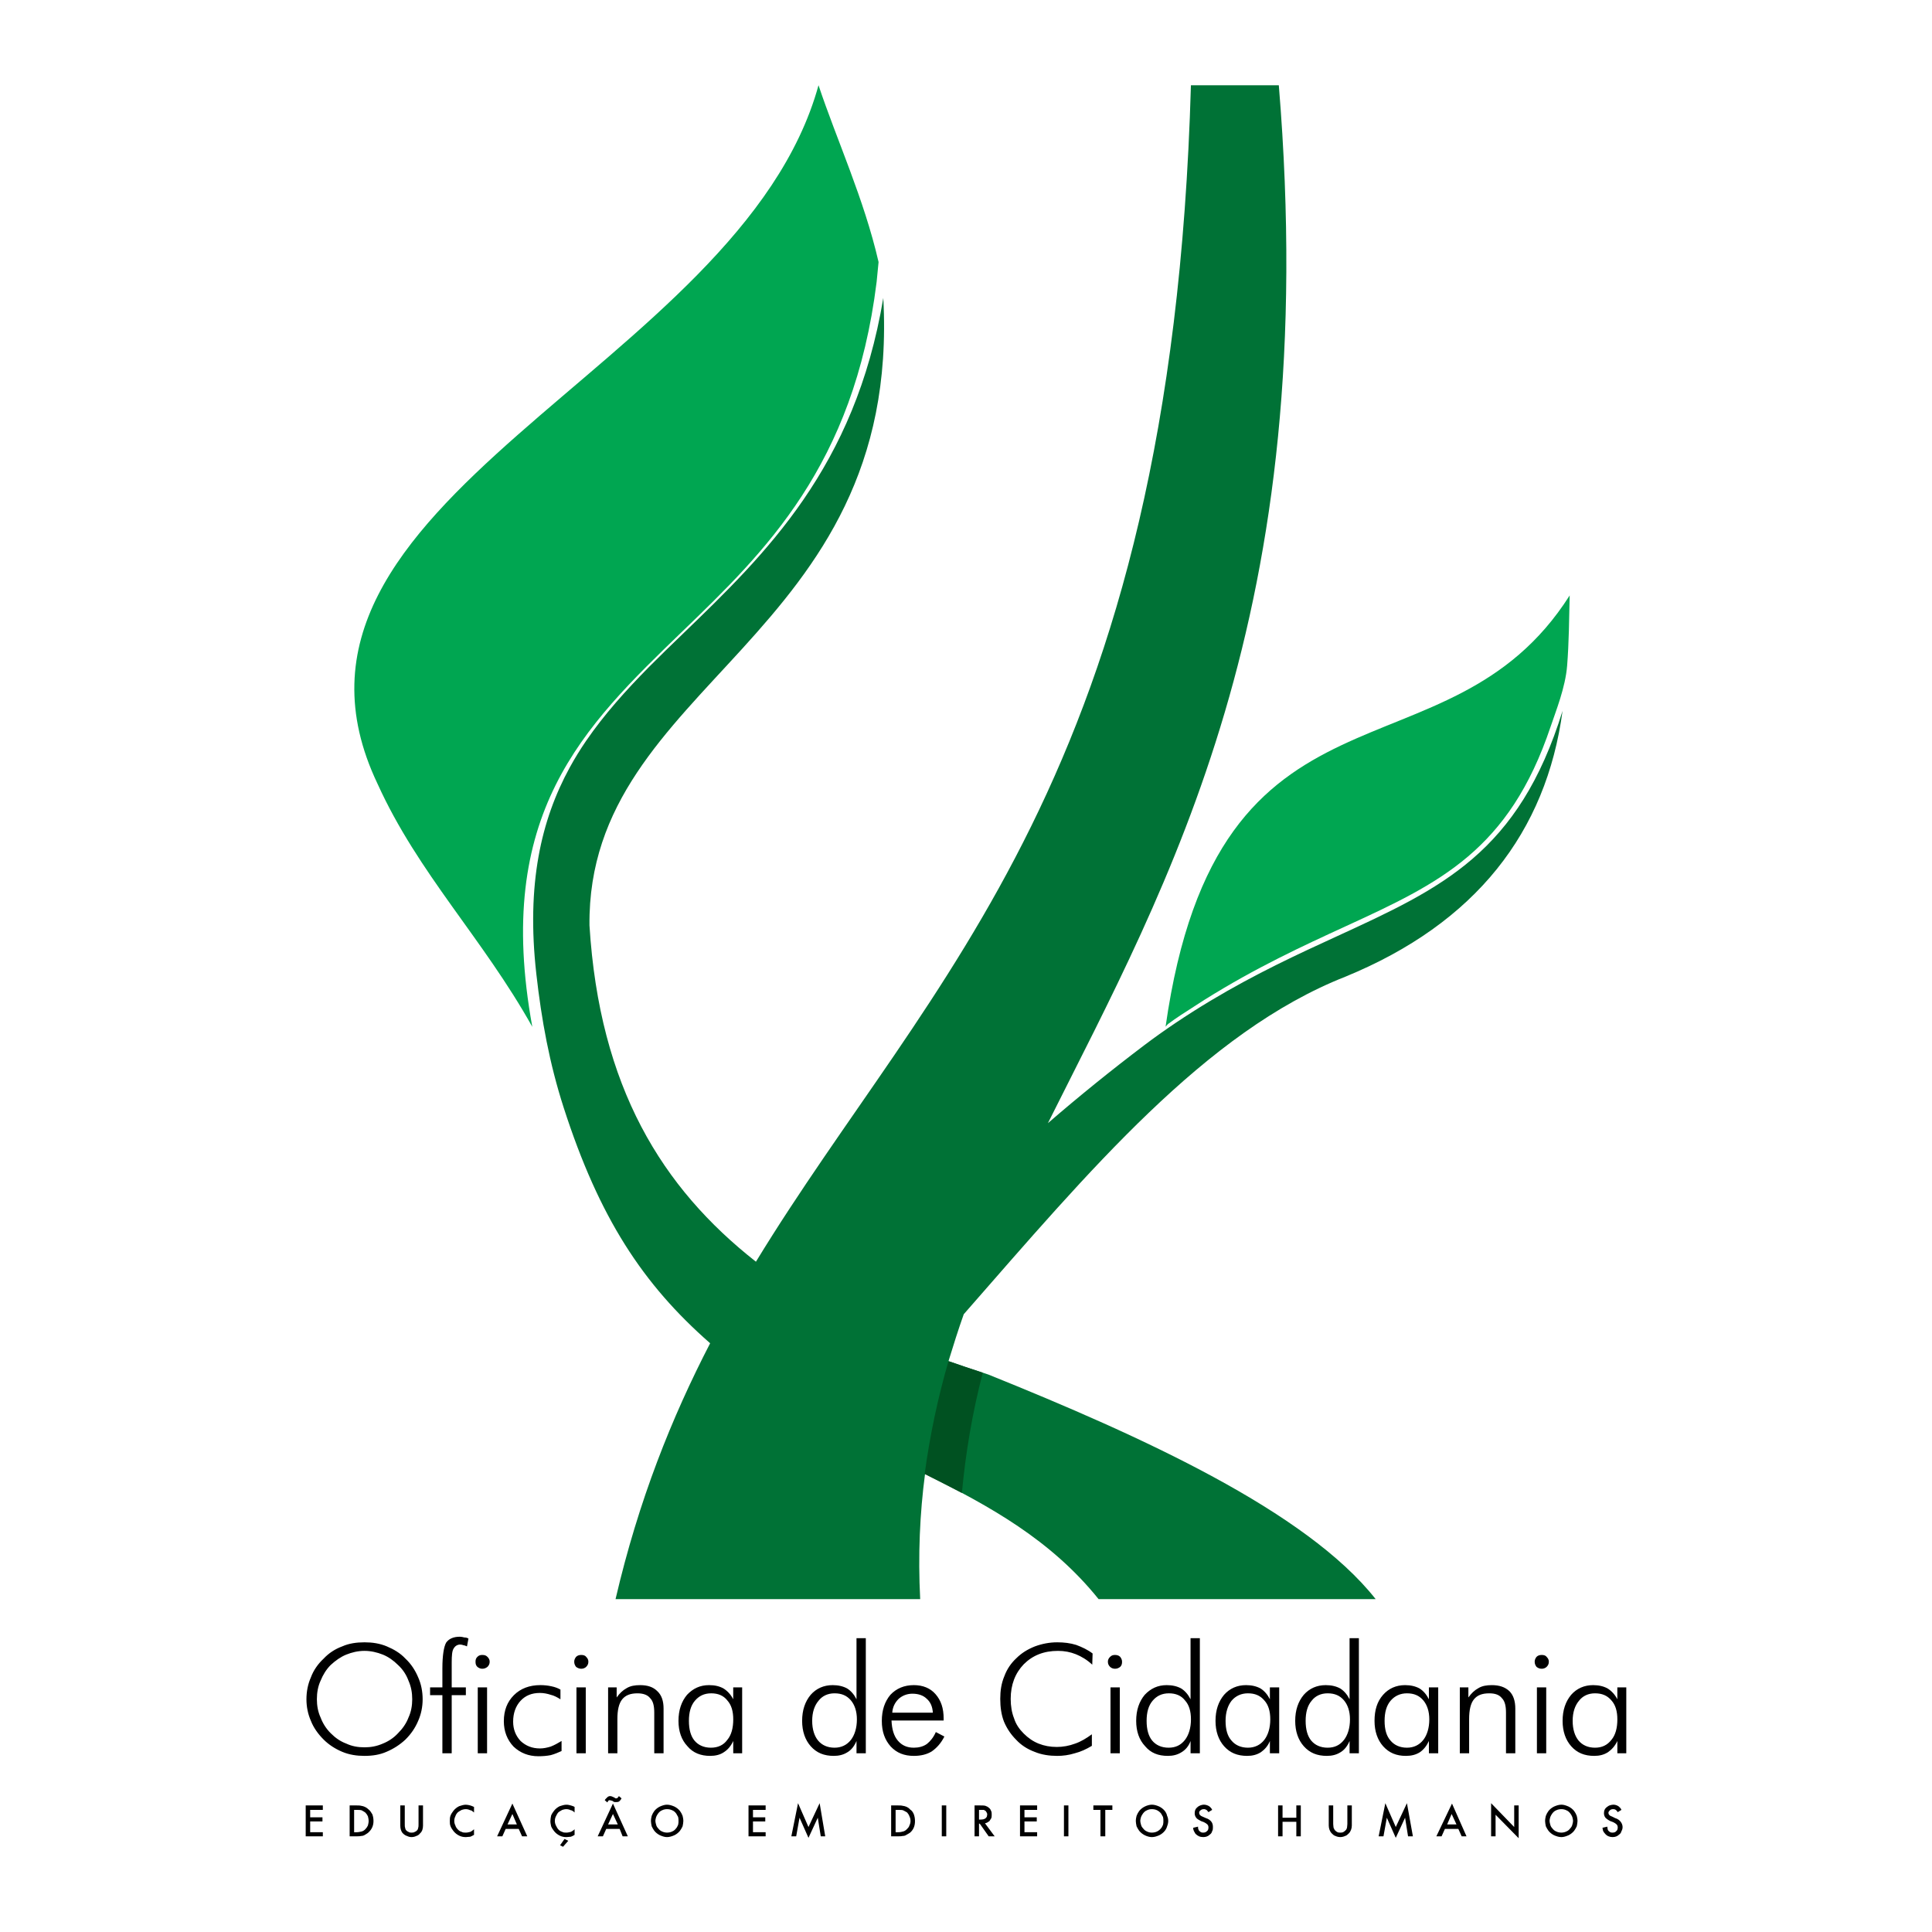 <?xml version="1.0" encoding="utf-8"?>
<!-- Generator: Adobe Illustrator 13.0.0, SVG Export Plug-In . SVG Version: 6.00 Build 14948)  -->
<!DOCTYPE svg PUBLIC "-//W3C//DTD SVG 1.0//EN" "http://www.w3.org/TR/2001/REC-SVG-20010904/DTD/svg10.dtd">
<svg version="1.0" id="Layer_1" xmlns="http://www.w3.org/2000/svg" xmlns:xlink="http://www.w3.org/1999/xlink" x="0px" y="0px"
	 width="192.756px" height="192.756px" viewBox="0 0 192.756 192.756" enable-background="new 0 0 192.756 192.756"
	 xml:space="preserve">
<g>
	<polygon fill-rule="evenodd" clip-rule="evenodd" fill="#FFFFFF" points="0,0 192.756,0 192.756,192.756 0,192.756 0,0 	"/>
	<path fill-rule="evenodd" clip-rule="evenodd" fill="#007236" d="M64.723,66.57c-2.293,2.329-4.436,4.706-6.246,7.344
		c-0.594,0.866-1.143,1.757-1.646,2.679c-2.839,5.208-4.33,11.6-3.322,20.571c0.517,4.605,1.309,8.936,2.73,13.345
		c3.542,10.984,7.889,17.621,14.612,23.508c-3.827,7.395-7.134,15.643-9.438,25.526c10.144,0,20.25,0,30.394,0
		c-0.223-4.384-0.037-8.546,0.483-12.484c6.502,3.232,12.559,6.577,17.315,12.484c9.215,0,18.43,0,27.644,0
		c-6.91-8.769-23.334-16.237-38.642-22.405c-1.375-0.445-2.675-0.892-3.976-1.337c0.483-1.561,0.966-3.121,1.523-4.682
		c12.522-14.306,24.115-28.165,38.047-33.664c13.052-5.345,20.071-14.453,21.695-26.534c-4.371,14.158-12.044,17.684-22.551,22.51
		c-3.809,1.749-8.008,3.678-12.562,6.408c-2.385,1.429-4.648,2.951-6.635,4.454c-3.242,2.454-6.457,5.05-9.598,7.765
		c12.002-24.003,27.384-50.829,23.037-103.554c-3.158,0-5.647,0-8.769,0c-1.97,69.073-26.047,88.914-43.398,117.376
		c-9.363-7.356-15.605-17.389-16.608-33.552c-0.255-24.294,31.156-28.491,29.314-62.599c-2.82,16.925-11.746,25.541-19.983,33.492
		C66.982,64.342,65.834,65.45,64.723,66.57L64.723,66.57z"/>
	<path fill-rule="evenodd" clip-rule="evenodd" d="M36.371,174.331c0.632,0,1.227-0.111,1.821-0.371
		c0.557-0.224,1.078-0.558,1.523-1.041c0.446-0.445,0.817-0.966,1.041-1.561c0.26-0.557,0.372-1.188,0.372-1.82
		c0-0.669-0.112-1.264-0.372-1.857c-0.223-0.595-0.558-1.115-1.041-1.561c-0.446-0.446-0.966-0.817-1.523-1.041
		c-0.557-0.223-1.189-0.371-1.821-0.371c-0.668,0-1.263,0.148-1.82,0.371c-0.558,0.224-1.078,0.595-1.561,1.041
		c-0.446,0.445-0.78,1.003-1.003,1.561c-0.26,0.557-0.372,1.188-0.372,1.857c0,0.632,0.112,1.264,0.372,1.82
		c0.223,0.595,0.558,1.115,1.003,1.561c0.483,0.483,0.966,0.817,1.561,1.041C35.107,174.22,35.702,174.331,36.371,174.331
		L36.371,174.331z M42.167,169.538c0,0.743-0.149,1.486-0.446,2.155c-0.298,0.706-0.707,1.3-1.264,1.857
		c-0.557,0.521-1.189,0.929-1.895,1.227c-0.668,0.297-1.412,0.408-2.192,0.408c-0.78,0-1.523-0.111-2.229-0.408
		c-0.706-0.298-1.338-0.706-1.858-1.227c-0.557-0.558-1.003-1.188-1.263-1.857c-0.297-0.669-0.446-1.412-0.446-2.155
		c0-0.78,0.149-1.523,0.446-2.192c0.26-0.706,0.706-1.337,1.263-1.857c0.52-0.558,1.152-0.967,1.858-1.227
		c0.669-0.297,1.412-0.408,2.229-0.408c0.781,0,1.524,0.111,2.229,0.408c0.706,0.298,1.338,0.669,1.858,1.227
		c0.557,0.521,0.966,1.151,1.264,1.857C42.019,168.015,42.167,168.758,42.167,169.538L42.167,169.538z M44.137,174.926v-5.797H42.91
		v-0.779h1.227v-1.896c0-1.301,0.148-2.155,0.371-2.563c0.26-0.372,0.706-0.595,1.375-0.595c0.149,0,0.297,0.037,0.446,0.074
		c0.149,0,0.297,0.037,0.409,0.111l-0.148,0.78c-0.111-0.037-0.223-0.111-0.334-0.111c-0.111-0.037-0.223-0.074-0.334-0.074
		c-0.297,0-0.52,0.148-0.669,0.408c-0.148,0.224-0.186,0.707-0.186,1.375v2.49h1.412v0.779h-1.412v5.797H44.137L44.137,174.926z
		 M47.443,165.785c0-0.186,0.037-0.334,0.186-0.482c0.149-0.149,0.297-0.187,0.483-0.187c0.223,0,0.372,0.037,0.52,0.187
		c0.148,0.148,0.223,0.297,0.223,0.482c0,0.224-0.075,0.372-0.223,0.521c-0.148,0.111-0.297,0.186-0.52,0.186
		c-0.186,0-0.334-0.074-0.483-0.186C47.48,166.157,47.443,166.009,47.443,165.785L47.443,165.785z M47.666,174.926v-6.576h0.929
		v6.576H47.666L47.666,174.926z M55.915,169.538c-0.297-0.186-0.632-0.372-0.966-0.446c-0.334-0.111-0.706-0.186-1.078-0.186
		c-0.817,0-1.449,0.26-1.932,0.78c-0.483,0.521-0.743,1.227-0.743,2.081c0,0.78,0.26,1.412,0.743,1.932
		c0.52,0.483,1.151,0.743,1.932,0.743c0.372,0,0.706-0.074,1.078-0.186c0.372-0.148,0.706-0.334,1.078-0.558v1.004
		c-0.334,0.148-0.669,0.297-1.078,0.408c-0.372,0.074-0.78,0.111-1.226,0.111c-1.003,0-1.821-0.334-2.489-0.966
		c-0.632-0.669-0.966-1.523-0.966-2.526c0-1.078,0.334-1.932,1.003-2.602c0.669-0.668,1.561-1.003,2.638-1.003
		c0.372,0,0.744,0.037,1.078,0.111c0.372,0.074,0.669,0.187,0.929,0.335V169.538L55.915,169.538z M57.29,165.785
		c0-0.186,0.074-0.334,0.186-0.482c0.148-0.149,0.334-0.187,0.52-0.187s0.372,0.037,0.483,0.187
		c0.149,0.148,0.223,0.297,0.223,0.482c0,0.224-0.074,0.372-0.223,0.521c-0.111,0.111-0.297,0.186-0.483,0.186
		s-0.372-0.074-0.52-0.186C57.364,166.157,57.29,166.009,57.29,165.785L57.29,165.785z M57.513,174.926v-6.576h0.929v6.576H57.513
		L57.513,174.926z M60.671,174.926v-6.576h0.854v1.003c0.297-0.409,0.594-0.706,1.003-0.929c0.372-0.224,0.817-0.298,1.337-0.298
		c0.743,0,1.301,0.186,1.709,0.595c0.446,0.408,0.631,1.003,0.631,1.746v4.459h-0.929v-4.05c0-0.669-0.111-1.152-0.409-1.449
		c-0.26-0.335-0.706-0.483-1.263-0.483c-0.706,0-1.189,0.186-1.524,0.595c-0.334,0.409-0.483,1.077-0.483,1.97v3.418H60.671
		L60.671,174.926z M68.733,171.693c0,0.854,0.186,1.523,0.558,1.969c0.372,0.446,0.929,0.706,1.635,0.706
		c0.706,0,1.264-0.26,1.635-0.78c0.409-0.482,0.595-1.188,0.595-2.043c0-0.817-0.186-1.449-0.595-1.896
		c-0.371-0.483-0.929-0.706-1.598-0.706c-0.706,0-1.226,0.26-1.635,0.743S68.733,170.839,68.733,171.693L68.733,171.693z
		 M73.155,174.926v-1.227c-0.223,0.483-0.52,0.855-0.929,1.115c-0.372,0.26-0.854,0.371-1.375,0.371
		c-0.929,0-1.709-0.297-2.267-0.966c-0.594-0.632-0.892-1.486-0.892-2.526c0-1.078,0.297-1.933,0.854-2.602
		c0.595-0.631,1.301-0.966,2.192-0.966c0.594,0,1.041,0.111,1.449,0.335c0.409,0.26,0.743,0.631,0.966,1.077v-1.188h0.892v6.576
		H73.155L73.155,174.926z M81.032,171.693c0,0.854,0.223,1.523,0.595,1.969c0.372,0.446,0.929,0.706,1.635,0.706
		c0.669,0,1.227-0.26,1.635-0.78c0.372-0.482,0.595-1.188,0.595-2.043c0-0.817-0.223-1.449-0.595-1.896
		c-0.408-0.483-0.929-0.706-1.635-0.706c-0.668,0-1.226,0.26-1.598,0.743C81.255,170.17,81.032,170.839,81.032,171.693
		L81.032,171.693z M85.454,174.926v-1.227c-0.223,0.521-0.521,0.893-0.892,1.115c-0.409,0.26-0.855,0.371-1.375,0.371
		c-0.966,0-1.709-0.297-2.304-0.966c-0.557-0.632-0.854-1.486-0.854-2.526c0-1.078,0.297-1.933,0.854-2.602
		c0.557-0.631,1.3-0.966,2.192-0.966c0.557,0,1.04,0.111,1.449,0.335c0.408,0.26,0.706,0.631,0.929,1.077v-6.094h0.929v11.481
		H85.454L85.454,174.926z M93.071,170.876c-0.038-0.595-0.223-1.04-0.595-1.375c-0.334-0.335-0.817-0.521-1.449-0.521
		c-0.52,0-1.003,0.186-1.375,0.521c-0.371,0.372-0.594,0.817-0.631,1.375H93.071L93.071,170.876z M94.148,171.656h-5.202
		c0.037,0.854,0.223,1.523,0.631,2.006c0.409,0.483,0.929,0.706,1.598,0.706c0.483,0,0.929-0.111,1.3-0.371
		c0.334-0.261,0.669-0.669,0.892-1.189l0.854,0.446c-0.334,0.669-0.78,1.151-1.263,1.486c-0.483,0.297-1.078,0.445-1.783,0.445
		c-0.966,0-1.709-0.297-2.304-0.929c-0.595-0.669-0.892-1.486-0.892-2.563c0-1.078,0.297-1.933,0.855-2.602
		c0.594-0.631,1.375-0.966,2.341-0.966c0.891,0,1.635,0.298,2.155,0.892c0.557,0.632,0.817,1.412,0.817,2.452V171.656
		L94.148,171.656z M108.974,166.083c-0.521-0.483-1.077-0.817-1.635-1.041c-0.558-0.223-1.152-0.334-1.783-0.334
		c-1.412,0-2.527,0.445-3.419,1.338c-0.854,0.892-1.3,2.043-1.3,3.455c0,0.706,0.111,1.375,0.334,1.932
		c0.186,0.595,0.521,1.078,0.966,1.523c0.446,0.446,0.93,0.78,1.486,1.004c0.558,0.223,1.152,0.334,1.821,0.334
		c0.594,0,1.226-0.111,1.82-0.334c0.558-0.187,1.114-0.521,1.672-0.93v1.152c-0.558,0.335-1.114,0.595-1.709,0.743
		c-0.595,0.186-1.189,0.26-1.746,0.26c-0.78,0-1.562-0.111-2.267-0.408c-0.706-0.26-1.338-0.669-1.821-1.189
		c-0.52-0.521-0.929-1.114-1.226-1.82c-0.261-0.669-0.372-1.449-0.372-2.267s0.111-1.561,0.409-2.267
		c0.26-0.706,0.669-1.301,1.188-1.783c0.521-0.521,1.115-0.892,1.858-1.189c0.705-0.26,1.449-0.408,2.229-0.408
		c0.668,0,1.3,0.074,1.895,0.26c0.595,0.223,1.151,0.483,1.635,0.854L108.974,166.083L108.974,166.083z M110.534,165.785
		c0-0.186,0.074-0.334,0.223-0.482c0.149-0.149,0.298-0.187,0.483-0.187s0.372,0.037,0.521,0.187
		c0.111,0.148,0.186,0.297,0.186,0.482c0,0.224-0.037,0.372-0.186,0.521c-0.148,0.111-0.298,0.186-0.521,0.186
		c-0.186,0-0.371-0.074-0.483-0.186C110.608,166.157,110.534,166.009,110.534,165.785L110.534,165.785z M110.794,174.926v-6.576
		h0.93v6.576H110.794L110.794,174.926z M114.398,171.693c0,0.854,0.186,1.523,0.558,1.969c0.371,0.446,0.929,0.706,1.635,0.706
		s1.227-0.26,1.635-0.78c0.371-0.482,0.595-1.188,0.595-2.043c0-0.817-0.187-1.449-0.595-1.896
		c-0.371-0.483-0.929-0.706-1.598-0.706c-0.706,0-1.227,0.26-1.635,0.743C114.584,170.17,114.398,170.839,114.398,171.693
		L114.398,171.693z M118.783,174.926v-1.227c-0.187,0.521-0.521,0.893-0.892,1.115c-0.409,0.26-0.855,0.371-1.375,0.371
		c-0.966,0-1.71-0.297-2.267-0.966c-0.595-0.632-0.892-1.486-0.892-2.526c0-1.078,0.297-1.933,0.854-2.602
		c0.594-0.631,1.301-0.966,2.192-0.966c0.557,0,1.04,0.111,1.449,0.335c0.408,0.26,0.705,0.631,0.929,1.077v-6.094h0.929v11.481
		H118.783L118.783,174.926z M122.275,171.693c0,0.854,0.186,1.523,0.595,1.969c0.371,0.446,0.929,0.706,1.635,0.706
		c0.669,0,1.226-0.26,1.635-0.78c0.372-0.482,0.595-1.188,0.595-2.043c0-0.817-0.186-1.449-0.595-1.896
		c-0.409-0.483-0.929-0.706-1.635-0.706c-0.669,0-1.227,0.26-1.635,0.743C122.498,170.17,122.275,170.839,122.275,171.693
		L122.275,171.693z M126.697,174.926v-1.227c-0.186,0.483-0.521,0.855-0.892,1.115c-0.409,0.26-0.854,0.371-1.375,0.371
		c-0.966,0-1.709-0.297-2.304-0.966c-0.558-0.632-0.854-1.486-0.854-2.526c0-1.078,0.297-1.933,0.854-2.602
		c0.558-0.631,1.301-0.966,2.192-0.966c0.557,0,1.04,0.111,1.449,0.335c0.408,0.26,0.706,0.631,0.929,1.077v-1.188h0.929v6.576
		H126.697L126.697,174.926z M130.264,171.693c0,0.854,0.187,1.523,0.558,1.969c0.372,0.446,0.929,0.706,1.635,0.706
		s1.227-0.26,1.635-0.78c0.372-0.482,0.595-1.188,0.595-2.043c0-0.817-0.223-1.449-0.595-1.896
		c-0.408-0.483-0.929-0.706-1.635-0.706c-0.669,0-1.226,0.26-1.598,0.743C130.45,170.17,130.264,170.839,130.264,171.693
		L130.264,171.693z M134.648,174.926v-1.227c-0.223,0.521-0.521,0.893-0.892,1.115c-0.409,0.26-0.854,0.371-1.375,0.371
		c-0.966,0-1.709-0.297-2.304-0.966c-0.558-0.632-0.854-1.486-0.854-2.526c0-1.078,0.297-1.933,0.854-2.602
		c0.558-0.631,1.301-0.966,2.192-0.966c0.558,0,1.04,0.111,1.449,0.335c0.408,0.26,0.706,0.631,0.929,1.077v-6.094h0.929v11.481
		H134.648L134.648,174.926z M138.141,171.693c0,0.854,0.187,1.523,0.595,1.969c0.372,0.446,0.93,0.706,1.635,0.706
		c0.669,0,1.227-0.26,1.635-0.78c0.372-0.482,0.595-1.188,0.595-2.043c0-0.817-0.223-1.449-0.595-1.896
		c-0.408-0.483-0.929-0.706-1.635-0.706c-0.668,0-1.226,0.26-1.635,0.743C138.327,170.17,138.141,170.839,138.141,171.693
		L138.141,171.693z M142.562,174.926v-1.227c-0.223,0.483-0.52,0.855-0.892,1.115c-0.408,0.26-0.854,0.371-1.412,0.371
		c-0.929,0-1.672-0.297-2.267-0.966c-0.557-0.632-0.854-1.486-0.854-2.526c0-1.078,0.261-1.933,0.854-2.602
		c0.558-0.631,1.301-0.966,2.192-0.966c0.558,0,1.041,0.111,1.449,0.335c0.409,0.26,0.706,0.631,0.929,1.077v-1.188h0.93v6.576
		H142.562L142.562,174.926z M145.646,174.926v-6.576h0.854v1.003c0.298-0.409,0.595-0.706,1.004-0.929
		c0.371-0.224,0.817-0.298,1.337-0.298c0.743,0,1.301,0.186,1.746,0.595c0.409,0.408,0.595,1.003,0.595,1.746v4.459h-0.929v-4.05
		c0-0.669-0.111-1.152-0.408-1.449c-0.261-0.335-0.669-0.483-1.264-0.483c-0.706,0-1.189,0.186-1.523,0.595
		c-0.335,0.409-0.483,1.077-0.483,1.97v3.418H145.646L145.646,174.926z M153.115,165.785c0-0.186,0.074-0.334,0.186-0.482
		c0.148-0.149,0.334-0.187,0.521-0.187c0.186,0,0.371,0.037,0.482,0.187c0.149,0.148,0.224,0.297,0.224,0.482
		c0,0.224-0.074,0.372-0.224,0.521c-0.111,0.111-0.297,0.186-0.482,0.186c-0.224,0-0.372-0.074-0.521-0.186
		C153.189,166.157,153.115,166.009,153.115,165.785L153.115,165.785z M153.338,174.926v-6.576h0.929v6.576H153.338L153.338,174.926z
		 M156.905,171.693c0,0.854,0.223,1.523,0.594,1.969c0.372,0.446,0.93,0.706,1.635,0.706c0.706,0,1.227-0.26,1.636-0.78
		c0.408-0.482,0.594-1.188,0.594-2.043c0-0.817-0.186-1.449-0.594-1.896c-0.409-0.483-0.93-0.706-1.636-0.706
		c-0.668,0-1.226,0.26-1.598,0.743C157.128,170.17,156.905,170.839,156.905,171.693L156.905,171.693z M161.363,174.926v-1.227
		c-0.223,0.483-0.557,0.855-0.929,1.115c-0.408,0.26-0.854,0.371-1.375,0.371c-0.966,0-1.709-0.297-2.304-0.966
		c-0.557-0.632-0.854-1.486-0.854-2.526c0-1.078,0.298-1.933,0.854-2.602c0.558-0.631,1.301-0.966,2.192-0.966
		c0.558,0,1.041,0.111,1.449,0.335c0.409,0.26,0.743,0.631,0.966,1.077v-1.188h0.893v6.576H161.363L161.363,174.926z"/>
	<path fill-rule="evenodd" clip-rule="evenodd" d="M32.209,180.573h-1.263v0.743h1.226v0.409h-1.226v1.077h1.263v0.409H30.5v-3.084
		h1.709V180.573L32.209,180.573z M34.885,183.212v-3.084h0.632c0.186,0,0.371,0,0.52,0.037c0.26,0.037,0.52,0.148,0.743,0.371
		c0.149,0.111,0.26,0.298,0.372,0.483c0.074,0.223,0.111,0.408,0.111,0.669c0,0.482-0.186,0.854-0.521,1.151
		c-0.074,0.074-0.223,0.148-0.334,0.223c-0.111,0.075-0.26,0.112-0.371,0.112c-0.149,0.037-0.334,0.037-0.52,0.037H34.885
		L34.885,183.212z M35.331,182.803h0.223c0.186,0,0.371-0.037,0.52-0.074c0.148-0.037,0.26-0.111,0.371-0.223
		c0.112-0.111,0.186-0.224,0.26-0.372c0.037-0.148,0.074-0.297,0.074-0.445c0-0.187-0.037-0.335-0.074-0.483
		c-0.074-0.148-0.148-0.26-0.26-0.371c-0.111-0.074-0.223-0.149-0.371-0.224c-0.149-0.037-0.334-0.037-0.52-0.037h-0.223V182.803
		L35.331,182.803z M40.384,180.128v1.857c0,0.148,0,0.297,0.037,0.372c0,0.074,0.037,0.148,0.074,0.223
		c0.074,0.074,0.148,0.148,0.26,0.186c0.111,0.074,0.186,0.074,0.297,0.074c0.112,0,0.223,0,0.334-0.074
		c0.112-0.037,0.186-0.111,0.26-0.186c0.037-0.074,0.075-0.148,0.075-0.223c0.037-0.075,0.037-0.224,0.037-0.372v-1.857h0.446v2.006
		c0,0.298-0.075,0.595-0.297,0.78c-0.074,0.111-0.223,0.224-0.372,0.261c-0.149,0.074-0.297,0.111-0.483,0.111
		c-0.148,0-0.297-0.037-0.446-0.111c-0.148-0.037-0.297-0.149-0.409-0.261c-0.186-0.186-0.26-0.482-0.26-0.78v-2.006H40.384
		L40.384,180.128z M47.294,180.834c-0.074-0.074-0.148-0.111-0.186-0.149c-0.037-0.037-0.111-0.074-0.186-0.074
		c-0.149-0.074-0.297-0.111-0.446-0.111c-0.149,0-0.297,0.037-0.409,0.074c-0.149,0.074-0.26,0.149-0.372,0.224
		c-0.112,0.111-0.223,0.26-0.26,0.408c-0.075,0.148-0.112,0.297-0.112,0.483c0,0.148,0.037,0.297,0.112,0.445
		c0.037,0.148,0.148,0.298,0.26,0.409c0.111,0.111,0.223,0.186,0.372,0.223c0.111,0.074,0.26,0.074,0.409,0.074
		c0.148,0,0.297-0.037,0.446-0.074c0.074-0.037,0.148-0.074,0.186-0.111s0.111-0.074,0.186-0.148v0.557
		c-0.148,0.075-0.26,0.149-0.371,0.187c-0.149,0-0.297,0.037-0.446,0.037c-0.223,0-0.446-0.037-0.669-0.148
		c-0.223-0.112-0.409-0.261-0.558-0.446c-0.111-0.148-0.223-0.297-0.297-0.483c-0.074-0.186-0.074-0.334-0.074-0.52
		c0-0.187,0-0.372,0.074-0.558c0.075-0.186,0.186-0.334,0.297-0.483c0.149-0.186,0.334-0.334,0.558-0.445
		c0.223-0.074,0.446-0.148,0.669-0.148c0.148,0,0.297,0.037,0.446,0.074c0.111,0.037,0.223,0.074,0.371,0.148V180.834
		L47.294,180.834z M51.753,182.469h-1.3l-0.334,0.743h-0.521l1.523-3.271l1.486,3.271h-0.52L51.753,182.469L51.753,182.469z
		 M51.567,182.022l-0.446-1.04l-0.483,1.04H51.567L51.567,182.022z M56.695,183.657l-0.521,0.595l-0.297-0.148l0.446-0.632
		L56.695,183.657L56.695,183.657z M57.327,180.834c-0.074-0.074-0.111-0.111-0.186-0.149c-0.037-0.037-0.111-0.074-0.186-0.074
		c-0.149-0.074-0.297-0.111-0.446-0.111c-0.149,0-0.298,0.037-0.409,0.074c-0.148,0.074-0.26,0.149-0.372,0.224
		c-0.111,0.111-0.186,0.26-0.26,0.408c-0.074,0.148-0.111,0.297-0.111,0.483c0,0.148,0.037,0.297,0.111,0.445
		c0.075,0.148,0.149,0.298,0.26,0.409s0.223,0.186,0.372,0.223c0.111,0.074,0.26,0.074,0.409,0.074c0.148,0,0.297-0.037,0.446-0.074
		c0.074-0.037,0.148-0.074,0.186-0.111c0.074-0.037,0.111-0.074,0.186-0.148v0.557c-0.111,0.075-0.26,0.149-0.371,0.187
		c-0.149,0-0.26,0.037-0.446,0.037c-0.223,0-0.446-0.037-0.669-0.148c-0.223-0.112-0.409-0.261-0.557-0.446
		c-0.111-0.148-0.223-0.297-0.297-0.483c-0.037-0.186-0.074-0.334-0.074-0.52c0-0.187,0.037-0.372,0.074-0.558
		c0.075-0.186,0.186-0.334,0.297-0.483c0.148-0.186,0.334-0.334,0.557-0.445c0.223-0.074,0.446-0.148,0.669-0.148
		c0.186,0,0.297,0.037,0.446,0.074c0.111,0.037,0.26,0.074,0.371,0.148V180.834L57.327,180.834z M61.823,182.469h-1.337
		l-0.335,0.743h-0.52l1.523-3.271l1.486,3.271H62.12L61.823,182.469L61.823,182.469z M61.637,182.022l-0.483-1.04l-0.483,1.04
		H61.637L61.637,182.022z M60.597,179.83l-0.26-0.223l0.074-0.111c0.075-0.074,0.149-0.148,0.186-0.186
		c0.074-0.075,0.186-0.112,0.26-0.112c0.112,0,0.223,0.037,0.372,0.112c0.111,0.074,0.148,0.074,0.186,0.111
		c0.037,0,0.037,0,0.074,0s0.074,0,0.111-0.037s0.075-0.074,0.149-0.187l0.26,0.224c-0.074,0.148-0.148,0.223-0.223,0.297
		c-0.111,0.074-0.186,0.074-0.297,0.074c-0.074,0-0.111,0-0.148,0c-0.074,0-0.148-0.037-0.223-0.111
		c-0.148-0.037-0.223-0.074-0.297-0.074c-0.037,0-0.074,0-0.111,0.037S60.634,179.756,60.597,179.83L60.597,179.83z M66.542,180.054
		c0.26,0,0.483,0.074,0.743,0.186c0.223,0.111,0.409,0.26,0.558,0.445c0.111,0.149,0.186,0.298,0.26,0.483
		c0.037,0.148,0.074,0.334,0.074,0.521c0,0.148-0.037,0.334-0.074,0.52c-0.074,0.149-0.148,0.298-0.26,0.446
		c-0.149,0.186-0.334,0.334-0.558,0.446c-0.26,0.111-0.483,0.186-0.743,0.186c-0.223,0-0.446-0.074-0.706-0.186
		c-0.223-0.112-0.409-0.261-0.557-0.446c-0.111-0.148-0.186-0.297-0.26-0.446c-0.037-0.186-0.074-0.371-0.074-0.52
		c0-0.187,0.037-0.372,0.074-0.521c0.075-0.186,0.149-0.334,0.26-0.483c0.148-0.186,0.334-0.334,0.557-0.445
		C66.096,180.128,66.318,180.054,66.542,180.054L66.542,180.054z M66.542,180.499c-0.149,0-0.334,0.037-0.483,0.111
		c-0.186,0.074-0.297,0.187-0.409,0.335c-0.074,0.111-0.148,0.223-0.186,0.334c-0.038,0.148-0.075,0.26-0.075,0.409
		c0,0.111,0.037,0.223,0.075,0.371c0.037,0.148,0.111,0.261,0.186,0.335c0.111,0.148,0.223,0.26,0.409,0.334
		c0.148,0.074,0.334,0.111,0.483,0.111c0.186,0,0.372-0.037,0.52-0.111c0.186-0.074,0.297-0.186,0.409-0.334
		c0.074-0.074,0.111-0.187,0.186-0.335c0.037-0.148,0.037-0.26,0.037-0.371c0-0.149,0-0.261-0.037-0.409
		c-0.074-0.111-0.111-0.223-0.186-0.334c-0.112-0.148-0.223-0.261-0.409-0.335C66.913,180.536,66.727,180.499,66.542,180.499
		L66.542,180.499z M76.388,180.573h-1.263v0.743h1.226v0.409h-1.226v1.077h1.263v0.409h-1.709v-3.084h1.709V180.573L76.388,180.573z
		 M78.952,183.212l0.668-3.308l1.041,2.378l1.115-2.378l0.558,3.308h-0.446l-0.297-1.858l-0.929,2.007l-0.892-2.007l-0.334,1.858
		H78.952L78.952,183.212z M88.91,183.212v-3.084h0.631c0.186,0,0.372,0,0.52,0.037c0.297,0.037,0.558,0.148,0.744,0.371
		c0.186,0.111,0.297,0.298,0.372,0.483c0.074,0.223,0.111,0.408,0.111,0.669c0,0.482-0.149,0.854-0.483,1.151
		c-0.112,0.074-0.223,0.148-0.372,0.223c-0.111,0.075-0.223,0.112-0.372,0.112c-0.148,0.037-0.297,0.037-0.52,0.037H88.91
		L88.91,183.212z M89.355,182.803h0.223c0.223,0,0.409-0.037,0.52-0.074c0.149-0.037,0.26-0.111,0.372-0.223
		c0.112-0.111,0.223-0.224,0.26-0.372c0.075-0.148,0.112-0.297,0.112-0.445c0-0.187-0.037-0.335-0.112-0.483
		c-0.037-0.148-0.148-0.26-0.223-0.371c-0.112-0.074-0.26-0.149-0.409-0.224c-0.111-0.037-0.297-0.037-0.52-0.037h-0.223V182.803
		L89.355,182.803z M94.408,180.128v3.084h-0.446v-3.084H94.408L94.408,180.128z M98.272,181.911l0.967,1.301h-0.595l-0.893-1.264
		h-0.074v1.264h-0.445v-3.084h0.52c0.224,0,0.409,0,0.558,0.037c0.112,0.037,0.261,0.111,0.335,0.186
		c0.111,0.074,0.186,0.186,0.223,0.297c0.074,0.112,0.074,0.261,0.074,0.372s0,0.26-0.037,0.371
		c-0.074,0.111-0.111,0.186-0.186,0.298C98.57,181.8,98.459,181.874,98.272,181.911L98.272,181.911z M97.678,181.539h0.149
		c0.223,0,0.408-0.037,0.521-0.148c0.037-0.037,0.074-0.074,0.111-0.148c0-0.074,0.037-0.148,0.037-0.223
		c0-0.111-0.074-0.223-0.148-0.335c-0.075-0.037-0.112-0.074-0.187-0.111c-0.074,0-0.186,0-0.297,0h-0.187V181.539L97.678,181.539z
		 M103.475,180.573h-1.264v0.743h1.227v0.409h-1.227v1.077h1.264v0.409h-1.709v-3.084h1.709V180.573L103.475,180.573z
		 M106.596,180.128v3.084h-0.446v-3.084H106.596L106.596,180.128z M110.274,180.573v2.639h-0.483v-2.639h-0.706v-0.445h1.896v0.445
		H110.274L110.274,180.573z M114.919,180.054c0.26,0,0.482,0.074,0.743,0.186c0.223,0.111,0.408,0.26,0.557,0.445
		c0.111,0.149,0.187,0.298,0.224,0.483c0.074,0.148,0.111,0.334,0.111,0.521c0,0.148-0.037,0.334-0.111,0.52
		c-0.037,0.149-0.112,0.298-0.224,0.446c-0.148,0.186-0.334,0.334-0.557,0.446c-0.261,0.111-0.483,0.186-0.743,0.186
		c-0.224,0-0.483-0.074-0.706-0.186c-0.223-0.112-0.409-0.261-0.558-0.446c-0.111-0.148-0.186-0.297-0.26-0.446
		c-0.037-0.186-0.074-0.371-0.074-0.52c0-0.187,0.037-0.372,0.074-0.521c0.074-0.186,0.148-0.334,0.26-0.483
		c0.148-0.186,0.335-0.334,0.558-0.445S114.695,180.054,114.919,180.054L114.919,180.054z M114.919,180.499
		c-0.187,0-0.335,0.037-0.483,0.111c-0.186,0.074-0.297,0.187-0.408,0.335c-0.075,0.111-0.149,0.223-0.187,0.334
		c-0.037,0.148-0.074,0.26-0.074,0.409c0,0.111,0.037,0.223,0.074,0.371s0.111,0.261,0.187,0.335
		c0.111,0.148,0.223,0.26,0.408,0.334c0.148,0.074,0.297,0.111,0.483,0.111c0.186,0,0.371-0.037,0.52-0.111
		c0.149-0.074,0.298-0.186,0.409-0.334c0.074-0.074,0.111-0.187,0.186-0.335c0.037-0.148,0.037-0.26,0.037-0.371
		c0-0.149,0-0.261-0.037-0.409c-0.074-0.111-0.111-0.223-0.186-0.334c-0.111-0.148-0.26-0.261-0.409-0.335
		C115.29,180.536,115.104,180.499,114.919,180.499L114.919,180.499z M120.938,180.573l-0.371,0.224
		c-0.074-0.074-0.111-0.149-0.148-0.187c-0.111-0.074-0.186-0.111-0.298-0.111c-0.148,0-0.26,0.037-0.334,0.111
		c-0.111,0.074-0.148,0.149-0.148,0.261c0,0.148,0.111,0.297,0.334,0.371l0.335,0.148c0.26,0.074,0.445,0.223,0.557,0.372
		c0.111,0.148,0.148,0.334,0.148,0.52c0,0.149,0,0.298-0.074,0.409c-0.037,0.148-0.111,0.26-0.223,0.334
		c-0.186,0.187-0.408,0.261-0.669,0.261c-0.334,0-0.557-0.111-0.78-0.335c-0.037-0.074-0.111-0.186-0.148-0.26
		s-0.074-0.186-0.074-0.334l0.483-0.112c0,0.112,0,0.187,0.037,0.261c0,0.037,0.037,0.111,0.074,0.148s0.111,0.111,0.186,0.148
		s0.148,0.037,0.223,0.037c0.149,0,0.261-0.037,0.372-0.148c0.111-0.074,0.148-0.223,0.148-0.371c0-0.112-0.037-0.224-0.111-0.298
		s-0.186-0.148-0.335-0.223l-0.297-0.111c-0.223-0.112-0.409-0.224-0.483-0.335c-0.111-0.148-0.148-0.297-0.148-0.445
		c0-0.261,0.074-0.446,0.26-0.595c0.075-0.074,0.187-0.148,0.298-0.186s0.223-0.074,0.371-0.074c0.187,0,0.409,0.074,0.558,0.186
		c0.037,0.037,0.111,0.111,0.148,0.148S120.9,180.499,120.938,180.573L120.938,180.573z M127.96,181.354h1.375v-1.226h0.446v3.084
		h-0.446v-1.449h-1.375v1.449h-0.445v-3.084h0.445V181.354L127.96,181.354z M133.014,180.128v1.857c0,0.148,0.037,0.297,0.037,0.372
		c0.037,0.074,0.074,0.148,0.111,0.223c0.074,0.074,0.148,0.148,0.223,0.186c0.112,0.074,0.224,0.074,0.335,0.074
		s0.223,0,0.334-0.074c0.074-0.037,0.148-0.111,0.224-0.186c0.074-0.074,0.074-0.148,0.111-0.223c0-0.075,0.037-0.224,0.037-0.372
		v-1.857h0.445v2.006c0,0.298-0.111,0.595-0.297,0.78c-0.111,0.111-0.223,0.224-0.372,0.261c-0.148,0.074-0.334,0.111-0.482,0.111
		s-0.335-0.037-0.483-0.111c-0.148-0.037-0.26-0.149-0.371-0.261c-0.186-0.186-0.297-0.482-0.297-0.78v-2.006H133.014
		L133.014,180.128z M137.547,183.212l0.668-3.308l1.041,2.378l1.114-2.378l0.595,3.308h-0.483l-0.297-1.858l-0.929,2.007
		l-0.892-2.007l-0.335,1.858H137.547L137.547,183.212z M145.498,182.469h-1.338l-0.334,0.743h-0.521l1.561-3.271l1.449,3.271h-0.483
		L145.498,182.469L145.498,182.469z M145.312,182.022l-0.483-1.04l-0.446,1.04H145.312L145.312,182.022z M148.768,183.212v-3.308
		l2.304,2.378v-2.154h0.446v3.27l-2.304-2.341v2.155H148.768L148.768,183.212z M155.79,180.054c0.224,0,0.446,0.074,0.706,0.186
		c0.223,0.111,0.409,0.26,0.558,0.445c0.111,0.149,0.186,0.298,0.26,0.483c0.037,0.148,0.074,0.334,0.074,0.521
		c0,0.148-0.037,0.334-0.074,0.52c-0.074,0.149-0.148,0.298-0.26,0.446c-0.148,0.186-0.335,0.334-0.558,0.446
		c-0.26,0.111-0.482,0.186-0.706,0.186c-0.26,0-0.483-0.074-0.743-0.186c-0.223-0.112-0.408-0.261-0.557-0.446
		c-0.112-0.148-0.187-0.297-0.261-0.446c-0.037-0.186-0.074-0.371-0.074-0.52c0-0.187,0.037-0.372,0.074-0.521
		c0.074-0.186,0.148-0.334,0.261-0.483c0.148-0.186,0.334-0.334,0.557-0.445C155.307,180.128,155.53,180.054,155.79,180.054
		L155.79,180.054z M155.79,180.499c-0.186,0-0.371,0.037-0.521,0.111c-0.186,0.074-0.297,0.187-0.408,0.335
		c-0.074,0.111-0.148,0.223-0.186,0.334c-0.037,0.148-0.074,0.26-0.074,0.409c0,0.111,0.037,0.223,0.074,0.371
		s0.111,0.261,0.186,0.335c0.111,0.148,0.223,0.26,0.408,0.334c0.149,0.074,0.335,0.111,0.521,0.111
		c0.149,0,0.335-0.037,0.483-0.111c0.186-0.074,0.297-0.186,0.408-0.334c0.074-0.074,0.149-0.187,0.187-0.335
		s0.074-0.26,0.074-0.371c0-0.149-0.037-0.261-0.074-0.409c-0.037-0.111-0.112-0.223-0.187-0.334
		c-0.111-0.148-0.223-0.261-0.408-0.335C156.125,180.536,155.939,180.499,155.79,180.499L155.79,180.499z M161.772,180.573
		l-0.372,0.224c-0.037-0.074-0.111-0.149-0.148-0.187c-0.074-0.074-0.186-0.111-0.297-0.111c-0.148,0-0.26,0.037-0.334,0.111
		c-0.075,0.074-0.149,0.149-0.149,0.261c0,0.148,0.111,0.297,0.372,0.371l0.297,0.148c0.26,0.074,0.446,0.223,0.558,0.372
		c0.111,0.148,0.186,0.334,0.186,0.52c0,0.149-0.037,0.298-0.111,0.409c-0.037,0.148-0.111,0.26-0.223,0.334
		c-0.187,0.187-0.409,0.261-0.669,0.261c-0.298,0-0.558-0.111-0.743-0.335c-0.074-0.074-0.148-0.186-0.187-0.26
		c-0.037-0.074-0.037-0.186-0.074-0.334l0.483-0.112c0,0.112,0.037,0.187,0.037,0.261c0,0.037,0.037,0.111,0.074,0.148
		s0.111,0.111,0.187,0.148c0.074,0.037,0.148,0.037,0.223,0.037c0.148,0,0.297-0.037,0.371-0.148
		c0.111-0.074,0.148-0.223,0.148-0.371c0-0.112-0.037-0.224-0.111-0.298s-0.186-0.148-0.334-0.223l-0.297-0.111
		c-0.224-0.112-0.372-0.224-0.483-0.335c-0.111-0.148-0.148-0.297-0.148-0.445c0-0.261,0.074-0.446,0.26-0.595
		c0.111-0.074,0.186-0.148,0.297-0.186c0.112-0.037,0.261-0.074,0.372-0.074c0.223,0,0.408,0.074,0.557,0.186
		c0.038,0.037,0.112,0.111,0.149,0.148S161.735,180.499,161.772,180.573L161.772,180.573z"/>
	<path fill-rule="evenodd" clip-rule="evenodd" fill="#005121" d="M95.969,148.954c0.371-4.014,1.041-7.989,2.081-12.002
		c-1.152-0.371-2.267-0.743-3.418-1.151c-1.04,3.566-1.858,7.394-2.378,11.258C93.368,147.616,94.892,148.396,95.969,148.954
		L95.969,148.954z"/>
	<path fill-rule="evenodd" clip-rule="evenodd" fill="#00A651" d="M156.607,59.408c-0.058,2.423-0.071,4.686-0.254,7.004
		c-0.172,2.186-1.14,4.572-1.643,6.071c-4.146,12.354-11.061,15.619-20.449,19.931c-4.23,1.943-8.94,4.107-14.11,7.35l-0.013,0.008
		c-0.388,0.255-0.728,0.471-1.065,0.687c-0.846,0.539-1.687,1.075-2.528,1.7c-0.042,0.031-0.142,0.14-0.255,0.276
		C121.517,65.634,144.334,78.726,156.607,59.408L156.607,59.408z"/>
	<path fill-rule="evenodd" clip-rule="evenodd" fill="#00A651" d="M81.664,8.504c-7.84,28.461-57.518,41.317-43.993,69.705
		c4.053,8.937,10.482,15.378,15.437,24.238c-3.878-21.252,5.072-29.896,15.03-39.507c8.168-7.884,17.053-16.46,19.321-34.804
		l0.001-0.001l0.195-1.991C86.2,19.823,83.487,13.973,81.664,8.504L81.664,8.504z"/>
</g>
</svg>
